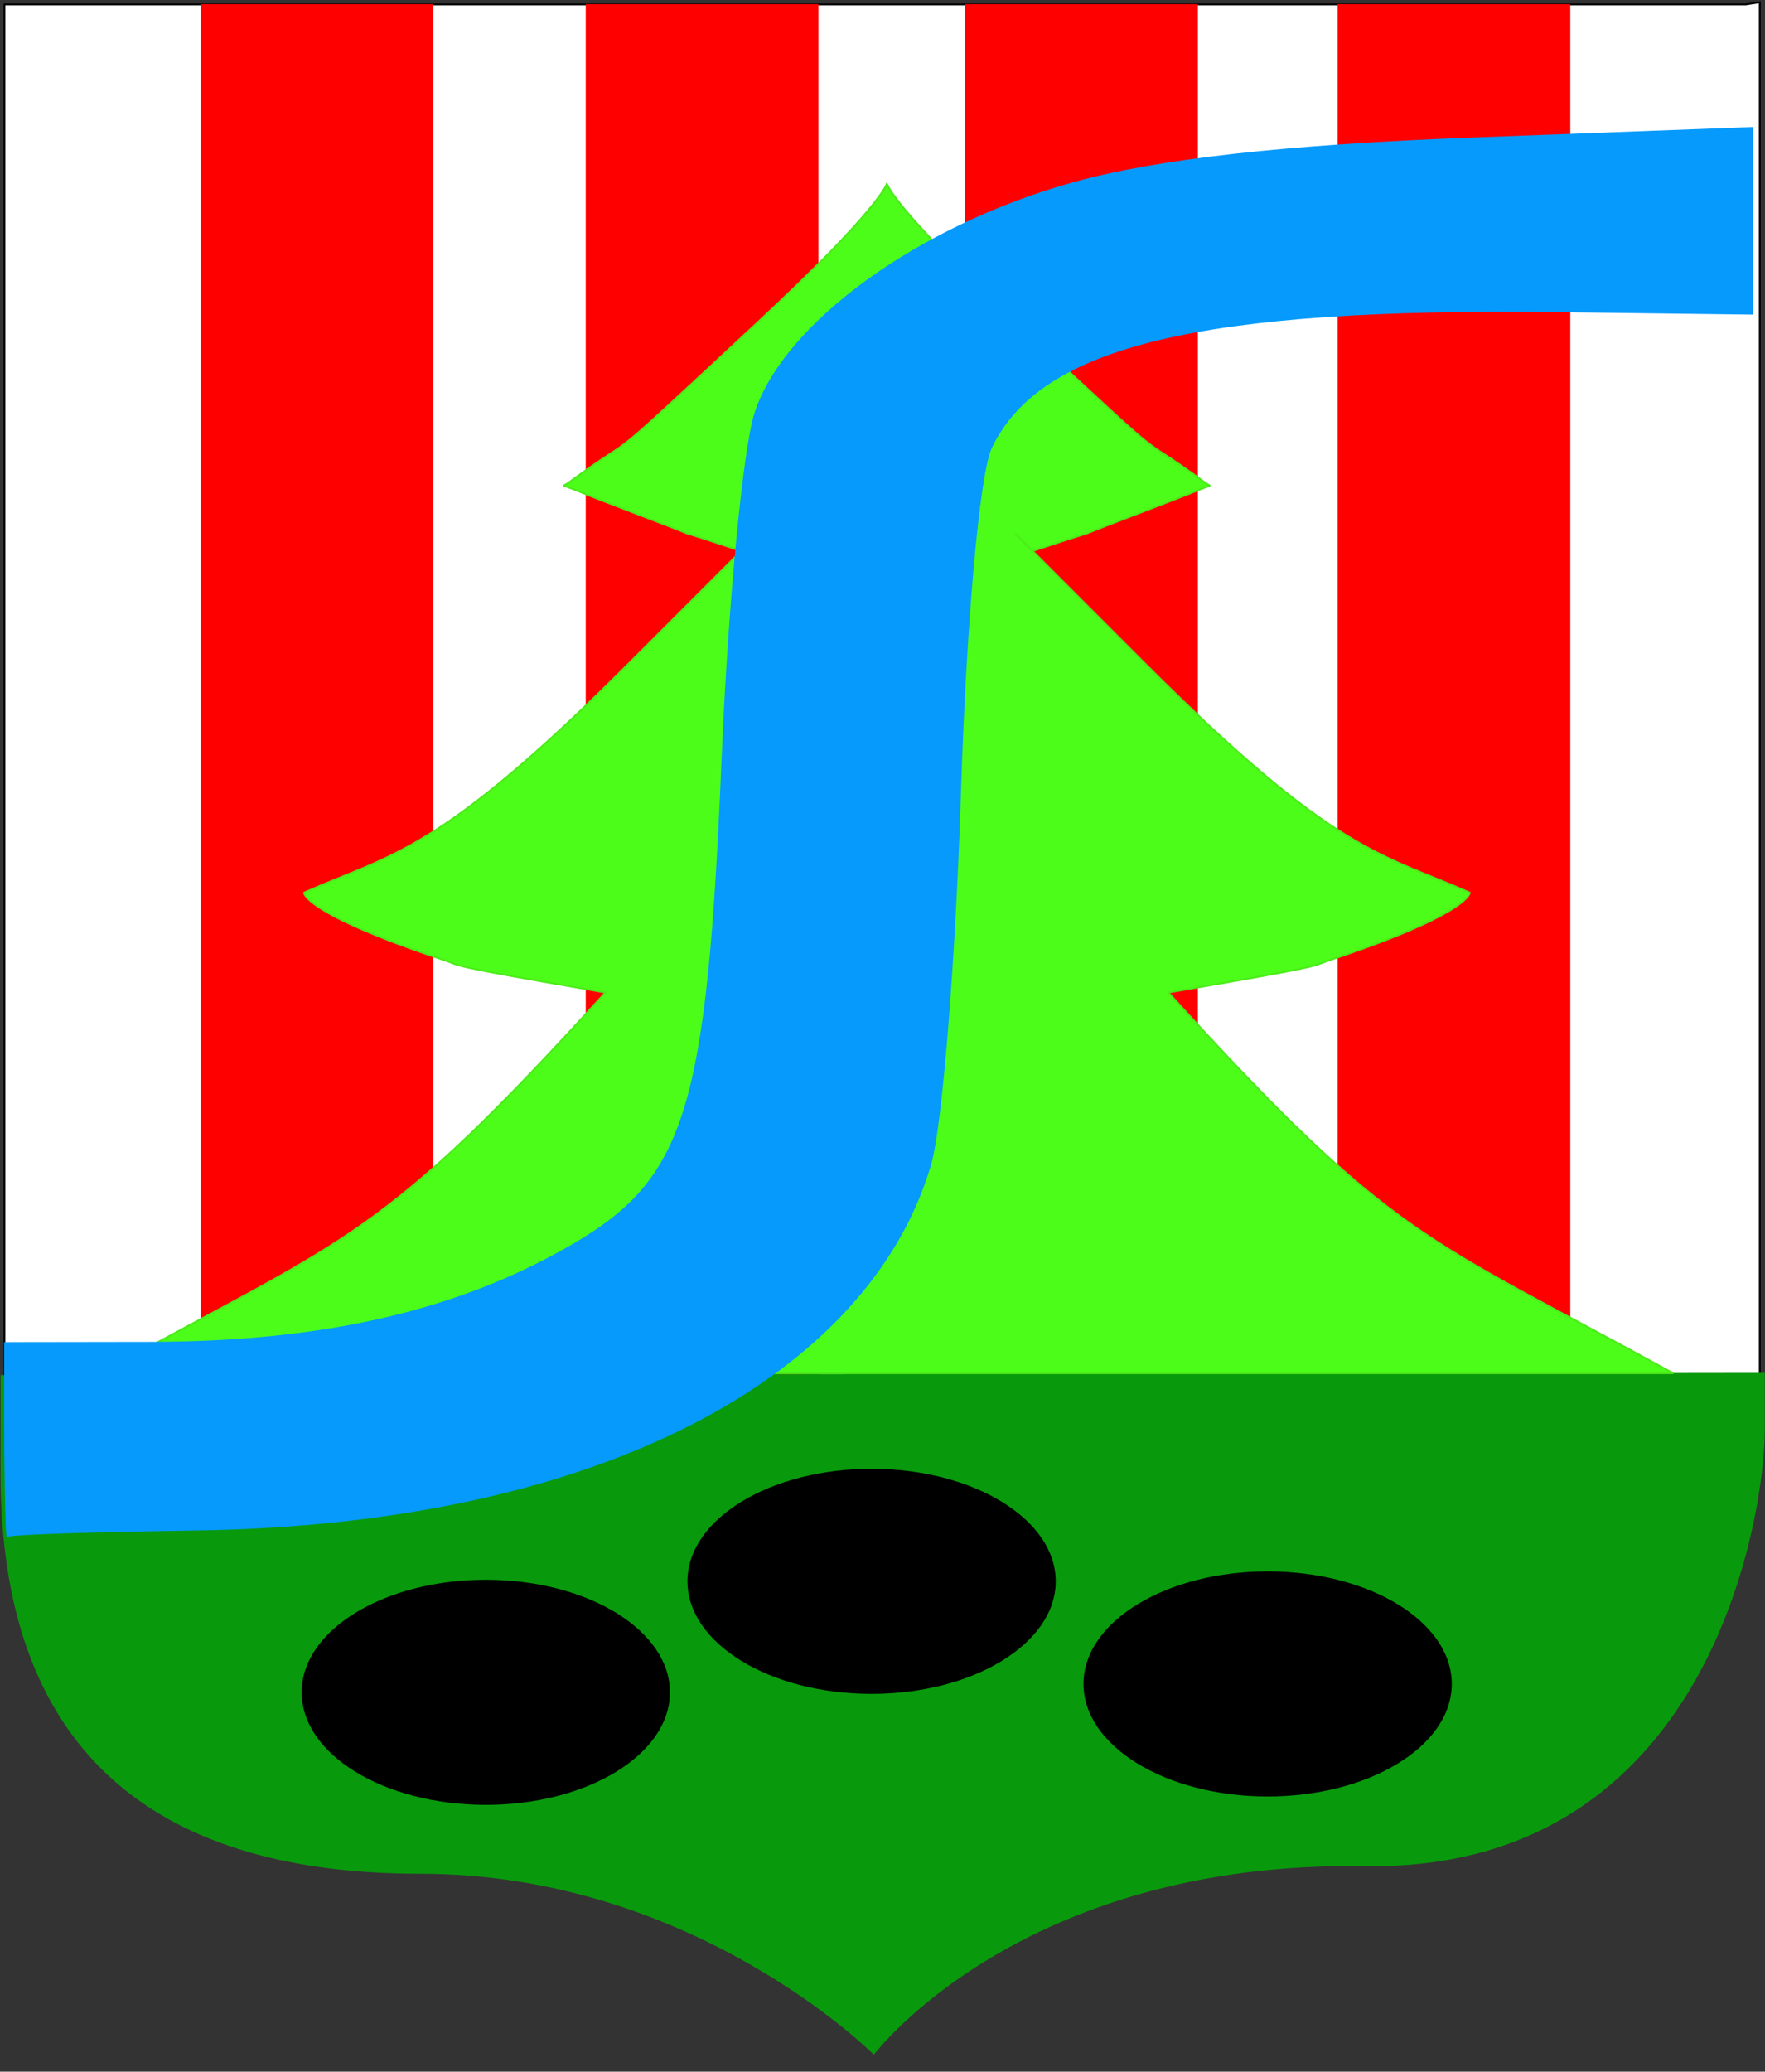 <?xml version="1.0" encoding="UTF-8" standalone="no"?>
<!-- Created with Inkscape (http://www.inkscape.org/) -->
<svg
   xmlns:dc="http://purl.org/dc/elements/1.1/"
   xmlns:cc="http://web.resource.org/cc/"
   xmlns:rdf="http://www.w3.org/1999/02/22-rdf-syntax-ns#"
   xmlns:svg="http://www.w3.org/2000/svg"
   xmlns="http://www.w3.org/2000/svg"
   xmlns:sodipodi="http://sodipodi.sourceforge.net/DTD/sodipodi-0.dtd"
   xmlns:inkscape="http://www.inkscape.org/namespaces/inkscape"
   version="1.0"
   width="341"
   height="400"
   id="svg1897"
   sodipodi:version="0.32"
   inkscape:version="0.44"
   sodipodi:docname="POLGMI~1.SVG"
   sodipodi:docbase="F:\DOCUME~1\Kris\Pulpit">
  <rect width="100%" height="100%" fill="#333333" stroke="none"/>
  <sodipodi:namedview
     inkscape:window-height="573"
     inkscape:window-width="887"
     inkscape:pageshadow="2"
     inkscape:pageopacity="0.0"
     guidetolerance="10.0"
     gridtolerance="10.0"
     objecttolerance="10.0"
     borderopacity="1.0"
     bordercolor="#666666"
     pagecolor="#ffffff"
     id="base"
     inkscape:zoom="0.9475"
     inkscape:cx="170.5"
     inkscape:cy="200"
     inkscape:window-x="129"
     inkscape:window-y="154"
     inkscape:current-layer="svg1897" />
  <defs
     id="defs1899" />
  <path
     id="path2113"
     style="fill:#b82167"
     d="" />
  <path
     id="path2099"
     style="fill:#002701"
     d="" />
  <path
     id="path2097"
     style="fill:#270100"
     d="" />
  <path
     id="path2095"
     style="fill:#000028"
     d="" />
  <path
     id="path2093"
     style="fill:#00000e"
     d="" />
  <path
     id="path2091"
     style="fill:#0b0200"
     d="" />
  <path
     id="path2087"
     style="fill:#030000"
     d="" />
  <path
     id="path2085"
     style="fill:#020000"
     d="" />
  <path
     id="path2083"
     style="fill:#010000"
     d="" />
  <g
     id="g1970"
     style="stroke:black;stroke-width:0.765;stroke-miterlimit:4;stroke-dasharray:none;stroke-opacity:1"
     transform="matrix(0.132,0,0,0.128,668.483,405.466)" />
  <path
     id="path1972"
     style="fill:white;fill-opacity:1;fill-rule:evenodd;stroke:black;stroke-width:0.351;stroke-linecap:butt;stroke-linejoin:miter;stroke-miterlimit:4;stroke-dasharray:none;stroke-opacity:1"
     d="M 168.73,390.615 C 168.73,390.615 134.168,356.13 81.501,356.13 C 28.834,356.13 0.855,331.269 0.855,279.942 C 0.855,228.615 0.855,0.852 0.855,0.852 L 337.31,0.852 L 339.992,0.431 C 339.992,0.431 339.992,255.083 339.992,271.512 C 339.992,287.941 329.456,355.712 263.078,354.685 C 196.699,353.658 168.73,390.615 168.73,390.615 z " />
  <rect
     id="rect3072"
     style="fill:red;fill-opacity:1;fill-rule:evenodd;stroke:none;stroke-width:12.6;stroke-linecap:round;stroke-linejoin:miter;stroke-miterlimit:1;stroke-dasharray:none;stroke-dashoffset:0;stroke-opacity:1"
     y="0.795"
     x="113.163"
     height="264.688"
     width="44.968" />
  <rect
     id="rect3070"
     style="fill:red;fill-opacity:1;fill-rule:evenodd;stroke:none;stroke-width:12.6;stroke-linecap:round;stroke-linejoin:miter;stroke-miterlimit:1;stroke-dasharray:none;stroke-dashoffset:0;stroke-opacity:1"
     y="0.795"
     x="258.418"
     height="264.688"
     width="44.968" />
  <rect
     id="rect2180"
     style="fill:red;fill-opacity:1;fill-rule:evenodd;stroke:none;stroke-width:12.6;stroke-linecap:round;stroke-linejoin:miter;stroke-miterlimit:1;stroke-dasharray:none;stroke-dashoffset:0;stroke-opacity:1"
     y="0.794"
     x="38.748"
     height="264.689"
     width="44.968" />
  <rect
     id="rect3074"
     style="fill:red;fill-opacity:1;fill-rule:evenodd;stroke:none;stroke-width:12.6;stroke-linecap:round;stroke-linejoin:miter;stroke-miterlimit:1;stroke-dasharray:none;stroke-dashoffset:0;stroke-opacity:1"
     y="0.795"
     x="186.46"
     height="264.688"
     width="44.968" />
  <path
     id="path1976"
     style="fill:#089a0c;fill-opacity:1;fill-rule:evenodd;stroke:none;stroke-width:0.1;stroke-linecap:butt;stroke-linejoin:miter;stroke-miterlimit:4;stroke-dasharray:none;stroke-opacity:1"
     d="M 168.829,396.723 C 168.829,396.723 134.093,361.783 81.162,361.783 C 28.231,361.783 0.111,336.593 0.111,284.589 C 0.111,232.585 0.111,265.502 0.111,265.502 L 340.952,265.075 C 340.952,265.075 340.952,259.402 340.952,276.048 C 340.952,292.694 330.362,361.359 263.65,360.319 C 196.938,359.278 168.829,396.723 168.829,396.723 z " />
  <path
     id="path2174"
     style="fill:black;fill-opacity:1;fill-rule:evenodd;stroke:none;stroke-width:12.6;stroke-linecap:round;stroke-linejoin:miter;stroke-miterlimit:1;stroke-dasharray:none;stroke-dashoffset:0;stroke-opacity:1"
     d="M 132.816,305.15 C 132.973,293.165 148.985,283.52 168.605,283.592 C 188.226,283.664 204.046,293.426 203.968,305.411 C 203.889,317.396 187.94,327.079 168.319,327.055 C 148.699,327.031 132.815,317.308 132.815,305.323" />
  <path
     id="path4032"
     style="fill:#4cfd1a;fill-opacity:1;fill-rule:evenodd;stroke:#4ceb1a;stroke-width:0.353;stroke-linecap:butt;stroke-linejoin:miter;stroke-miterlimit:4;stroke-opacity:1"
     d="M 277.992,265.131 L 19.573,265.131 L 19.406,265.16 C 67.811,238.581 73.231,239.715 116.98,191.633 C 85.338,186.209 89.562,186.631 85.761,185.364 C 58.344,176.225 58.73,172.271 58.748,172.354 C 75.661,164.834 84.494,165.091 121.661,127.924 C 158.828,90.757 143.201,106.384 143.201,106.384 C 124.195,100.049 140.938,106.044 124.075,99.626 C 109.213,93.956 112.903,95.221 108.977,93.785 C 108.897,93.718 109.474,93.463 109.594,93.375 C 125.52,81.713 113.113,93.21 146.157,62.459 C 170.244,40.044 171.384,35.428 171.347,35.432 C 171.31,35.435 172.45,40.05 196.537,62.465 C 229.581,93.217 217.174,81.719 233.1,93.381 C 233.22,93.469 233.797,93.724 233.717,93.791 C 229.792,95.227 233.481,93.962 218.619,99.633 C 201.756,106.05 218.499,100.055 199.493,106.39 C 199.493,106.39 183.866,90.763 221.034,127.93 C 258.201,165.098 267.034,164.841 283.946,172.36 C 283.964,172.278 284.35,176.232 256.934,185.371 C 253.132,186.638 257.356,186.215 225.714,191.639 C 269.463,239.721 274.884,238.587 323.288,265.166 L 323.121,265.137 L 64.703,265.137" />
  <path
     id="path2109"
     style="fill:#059afb;fill-opacity:1"
     d="M 1.232,296.735 C 0.969,293.702 0.794,281.369 0.794,273.766 L 0.794,259.134 L 29.092,259.092 C 62.731,259.043 88.852,252.965 110.865,240.064 C 132.503,227.384 136.596,213.971 139.415,146.508 C 140.666,116.581 143.543,86.477 145.808,79.61 C 151.533,62.258 177.4,43.559 207.206,35.227 C 223.432,30.691 248.299,27.909 284.881,26.537 L 338.69,24.519 L 338.684,42.633 L 338.677,60.746 L 300.751,60.273 C 231.917,59.414 201.06,66.813 191.646,86.438 C 189.27,91.39 186.711,119.934 185.651,153.292 C 184.635,185.309 182.048,217.502 179.903,224.832 C 168.048,265.339 116.486,294.264 38.189,295.502 C -8.218,296.237 3.107,297.078 1.232,296.735 z " />
  <path
     id="path3128"
     style="fill:black;fill-opacity:1;fill-rule:evenodd;stroke:none;stroke-width:12.6;stroke-linecap:round;stroke-linejoin:miter;stroke-miterlimit:1;stroke-dasharray:none;stroke-dashoffset:0;stroke-opacity:1"
     d="M 58.28,326.576 C 58.437,314.591 74.449,304.946 94.069,305.018 C 113.69,305.09 129.51,314.852 129.432,326.837 C 129.353,338.822 113.404,348.505 93.783,348.481 C 74.163,348.457 58.279,338.734 58.279,326.749" />
  <path
     id="path3130"
     style="fill:black;fill-opacity:1;fill-rule:evenodd;stroke:none;stroke-width:12.6;stroke-linecap:round;stroke-linejoin:miter;stroke-miterlimit:1;stroke-dasharray:none;stroke-dashoffset:0;stroke-opacity:1"
     d="M 209.332,324.959 C 209.489,312.974 225.501,303.329 245.121,303.401 C 264.742,303.473 280.562,313.235 280.484,325.22 C 280.405,337.205 264.456,346.889 244.835,346.864 C 225.215,346.84 209.331,337.117 209.331,325.132" />
</svg>

